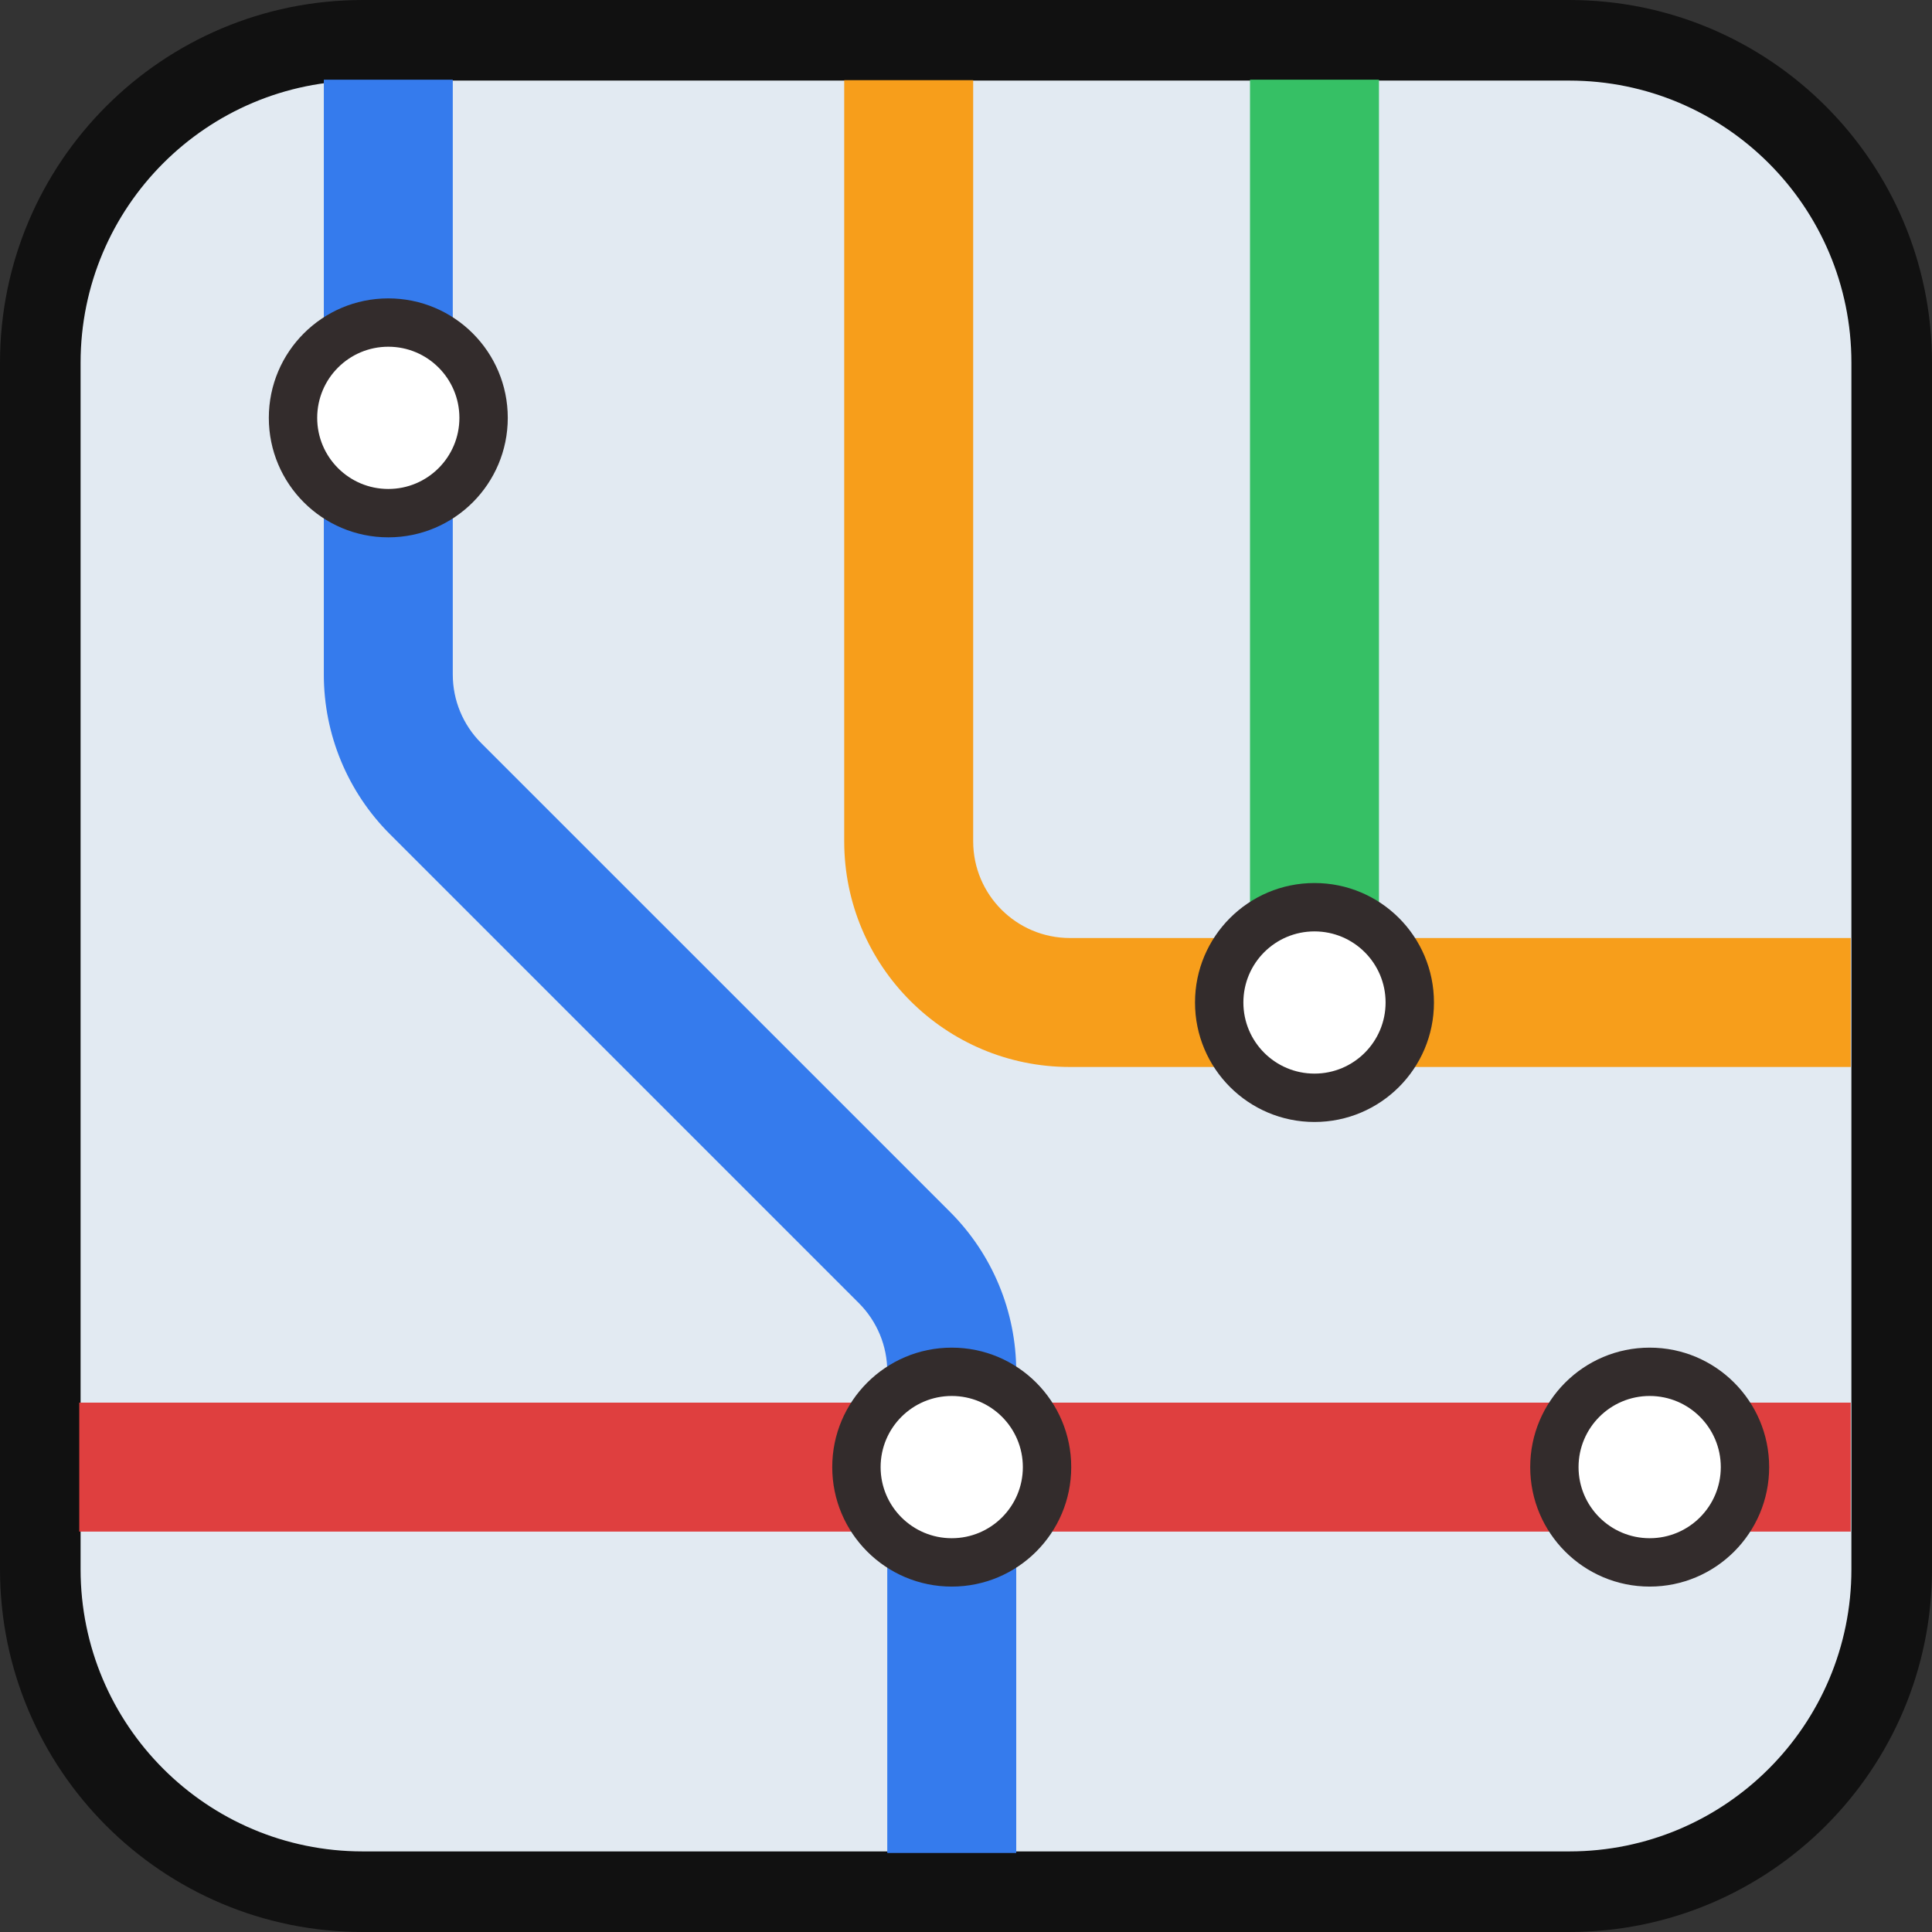 <svg width="56" height="56" viewBox="0 0 56 56" fill="none" xmlns="http://www.w3.org/2000/svg">
<rect x="0" y="0" width="56" height="56" fill="#333333" stroke="none"/>
<path d="M1.168 10.514C1.168 5.352 5.352 1.168 10.514 1.168H45.486C50.648 1.168 54.832 5.352 54.832 10.514V45.486C54.832 50.648 50.648 54.832 45.486 54.832H10.514C5.352 54.832 1.168 50.648 1.168 45.486V10.514Z" fill="#E2EAF2"/>
<path fill-rule="evenodd" clip-rule="evenodd" d="M0 10.514C0 4.707 4.707 0 10.514 0H45.486C51.293 0 56 4.707 56 10.514V45.486C56 51.293 51.293 56 45.486 56H10.514C4.707 56 0 51.293 0 45.486V10.514ZM10.514 2.336C5.997 2.336 2.336 5.997 2.336 10.514V45.486C2.336 50.002 5.997 53.664 10.514 53.664H45.486C50.002 53.664 53.664 50.002 53.664 45.486V10.514C53.664 5.997 50.002 2.336 45.486 2.336H10.514Z" fill="#111111"/>
<path fill-rule="evenodd" clip-rule="evenodd" d="M9.386 19.553V2.31H13.124V19.553C13.124 20.297 13.42 21.01 13.945 21.536L27.54 35.13C28.767 36.357 29.456 38.021 29.456 39.756V53.709H25.718V39.756C25.718 39.012 25.422 38.299 24.896 37.773L11.302 24.179C10.075 22.952 9.386 21.288 9.386 19.553Z" fill="#357BED"/>
<path d="M14.017 12.112C14.017 13.637 12.781 14.874 11.255 14.874C9.73 14.874 8.493 13.637 8.493 12.112C8.493 10.586 9.73 9.35 11.255 9.35C12.781 9.35 14.017 10.586 14.017 12.112Z" fill="white"/>
<path fill-rule="evenodd" clip-rule="evenodd" d="M11.255 10.05C10.117 10.05 9.194 10.973 9.194 12.112C9.194 13.25 10.117 14.173 11.255 14.173C12.394 14.173 13.316 13.25 13.316 12.112C13.316 10.973 12.394 10.05 11.255 10.05ZM7.792 12.112C7.792 10.199 9.343 8.649 11.255 8.649C13.168 8.649 14.718 10.199 14.718 12.112C14.718 14.024 13.168 15.575 11.255 15.575C9.343 15.575 7.792 14.024 7.792 12.112Z" fill="#332C2C"/>
<path fill-rule="evenodd" clip-rule="evenodd" d="M53.644 44.394L2.297 44.394L2.297 40.656L53.644 40.656L53.644 44.394Z" fill="#DF3F3F"/>
<path d="M50.579 42.525C50.579 44.05 49.342 45.287 47.817 45.287C46.291 45.287 45.055 44.05 45.055 42.525C45.055 40.999 46.291 39.763 47.817 39.763C49.342 39.763 50.579 40.999 50.579 42.525Z" fill="white"/>
<path fill-rule="evenodd" clip-rule="evenodd" d="M47.817 40.463C46.678 40.463 45.755 41.386 45.755 42.525C45.755 43.663 46.678 44.586 47.817 44.586C48.955 44.586 49.878 43.663 49.878 42.525C49.878 41.386 48.955 40.463 47.817 40.463ZM44.354 42.525C44.354 40.612 45.904 39.062 47.817 39.062C49.729 39.062 51.28 40.612 51.28 42.525C51.28 44.437 49.729 45.988 47.817 45.988C45.904 45.988 44.354 44.437 44.354 42.525Z" fill="#332C2C"/>
<path d="M30.349 42.525C30.349 44.05 29.112 45.287 27.587 45.287C26.061 45.287 24.825 44.05 24.825 42.525C24.825 40.999 26.061 39.763 27.587 39.763C29.112 39.763 30.349 40.999 30.349 42.525Z" fill="white"/>
<path fill-rule="evenodd" clip-rule="evenodd" d="M27.587 40.463C26.448 40.463 25.525 41.386 25.525 42.525C25.525 43.663 26.448 44.586 27.587 44.586C28.725 44.586 29.648 43.663 29.648 42.525C29.648 41.386 28.725 40.463 27.587 40.463ZM24.123 42.525C24.123 40.612 25.674 39.062 27.587 39.062C29.499 39.062 31.05 40.612 31.05 42.525C31.05 44.437 29.499 45.988 27.587 45.988C25.674 45.988 24.123 44.437 24.123 42.525Z" fill="#332C2C"/>
<path fill-rule="evenodd" clip-rule="evenodd" d="M24.47 24.385V2.323H28.208V24.385C28.208 25.934 29.463 27.189 31.012 27.189H53.644V30.927H31.012C27.399 30.927 24.47 27.998 24.47 24.385Z" fill="#F79E1B"/>
<path fill-rule="evenodd" clip-rule="evenodd" d="M39.97 2.31L39.97 26.772L36.232 26.772L36.232 2.31L39.97 2.31Z" fill="#36C065"/>
<path d="M40.863 29.058C40.863 30.583 39.626 31.82 38.101 31.82C36.575 31.82 35.339 30.583 35.339 29.058C35.339 27.532 36.575 26.296 38.101 26.296C39.626 26.296 40.863 27.532 40.863 29.058Z" fill="white"/>
<path fill-rule="evenodd" clip-rule="evenodd" d="M38.101 26.997C36.962 26.997 36.04 27.919 36.04 29.058C36.04 30.196 36.962 31.119 38.101 31.119C39.239 31.119 40.162 30.196 40.162 29.058C40.162 27.919 39.239 26.997 38.101 26.997ZM34.638 29.058C34.638 27.145 36.188 25.595 38.101 25.595C40.014 25.595 41.564 27.145 41.564 29.058C41.564 30.971 40.014 32.521 38.101 32.521C36.188 32.521 34.638 30.971 34.638 29.058Z" fill="#332C2C"/>
</svg>
